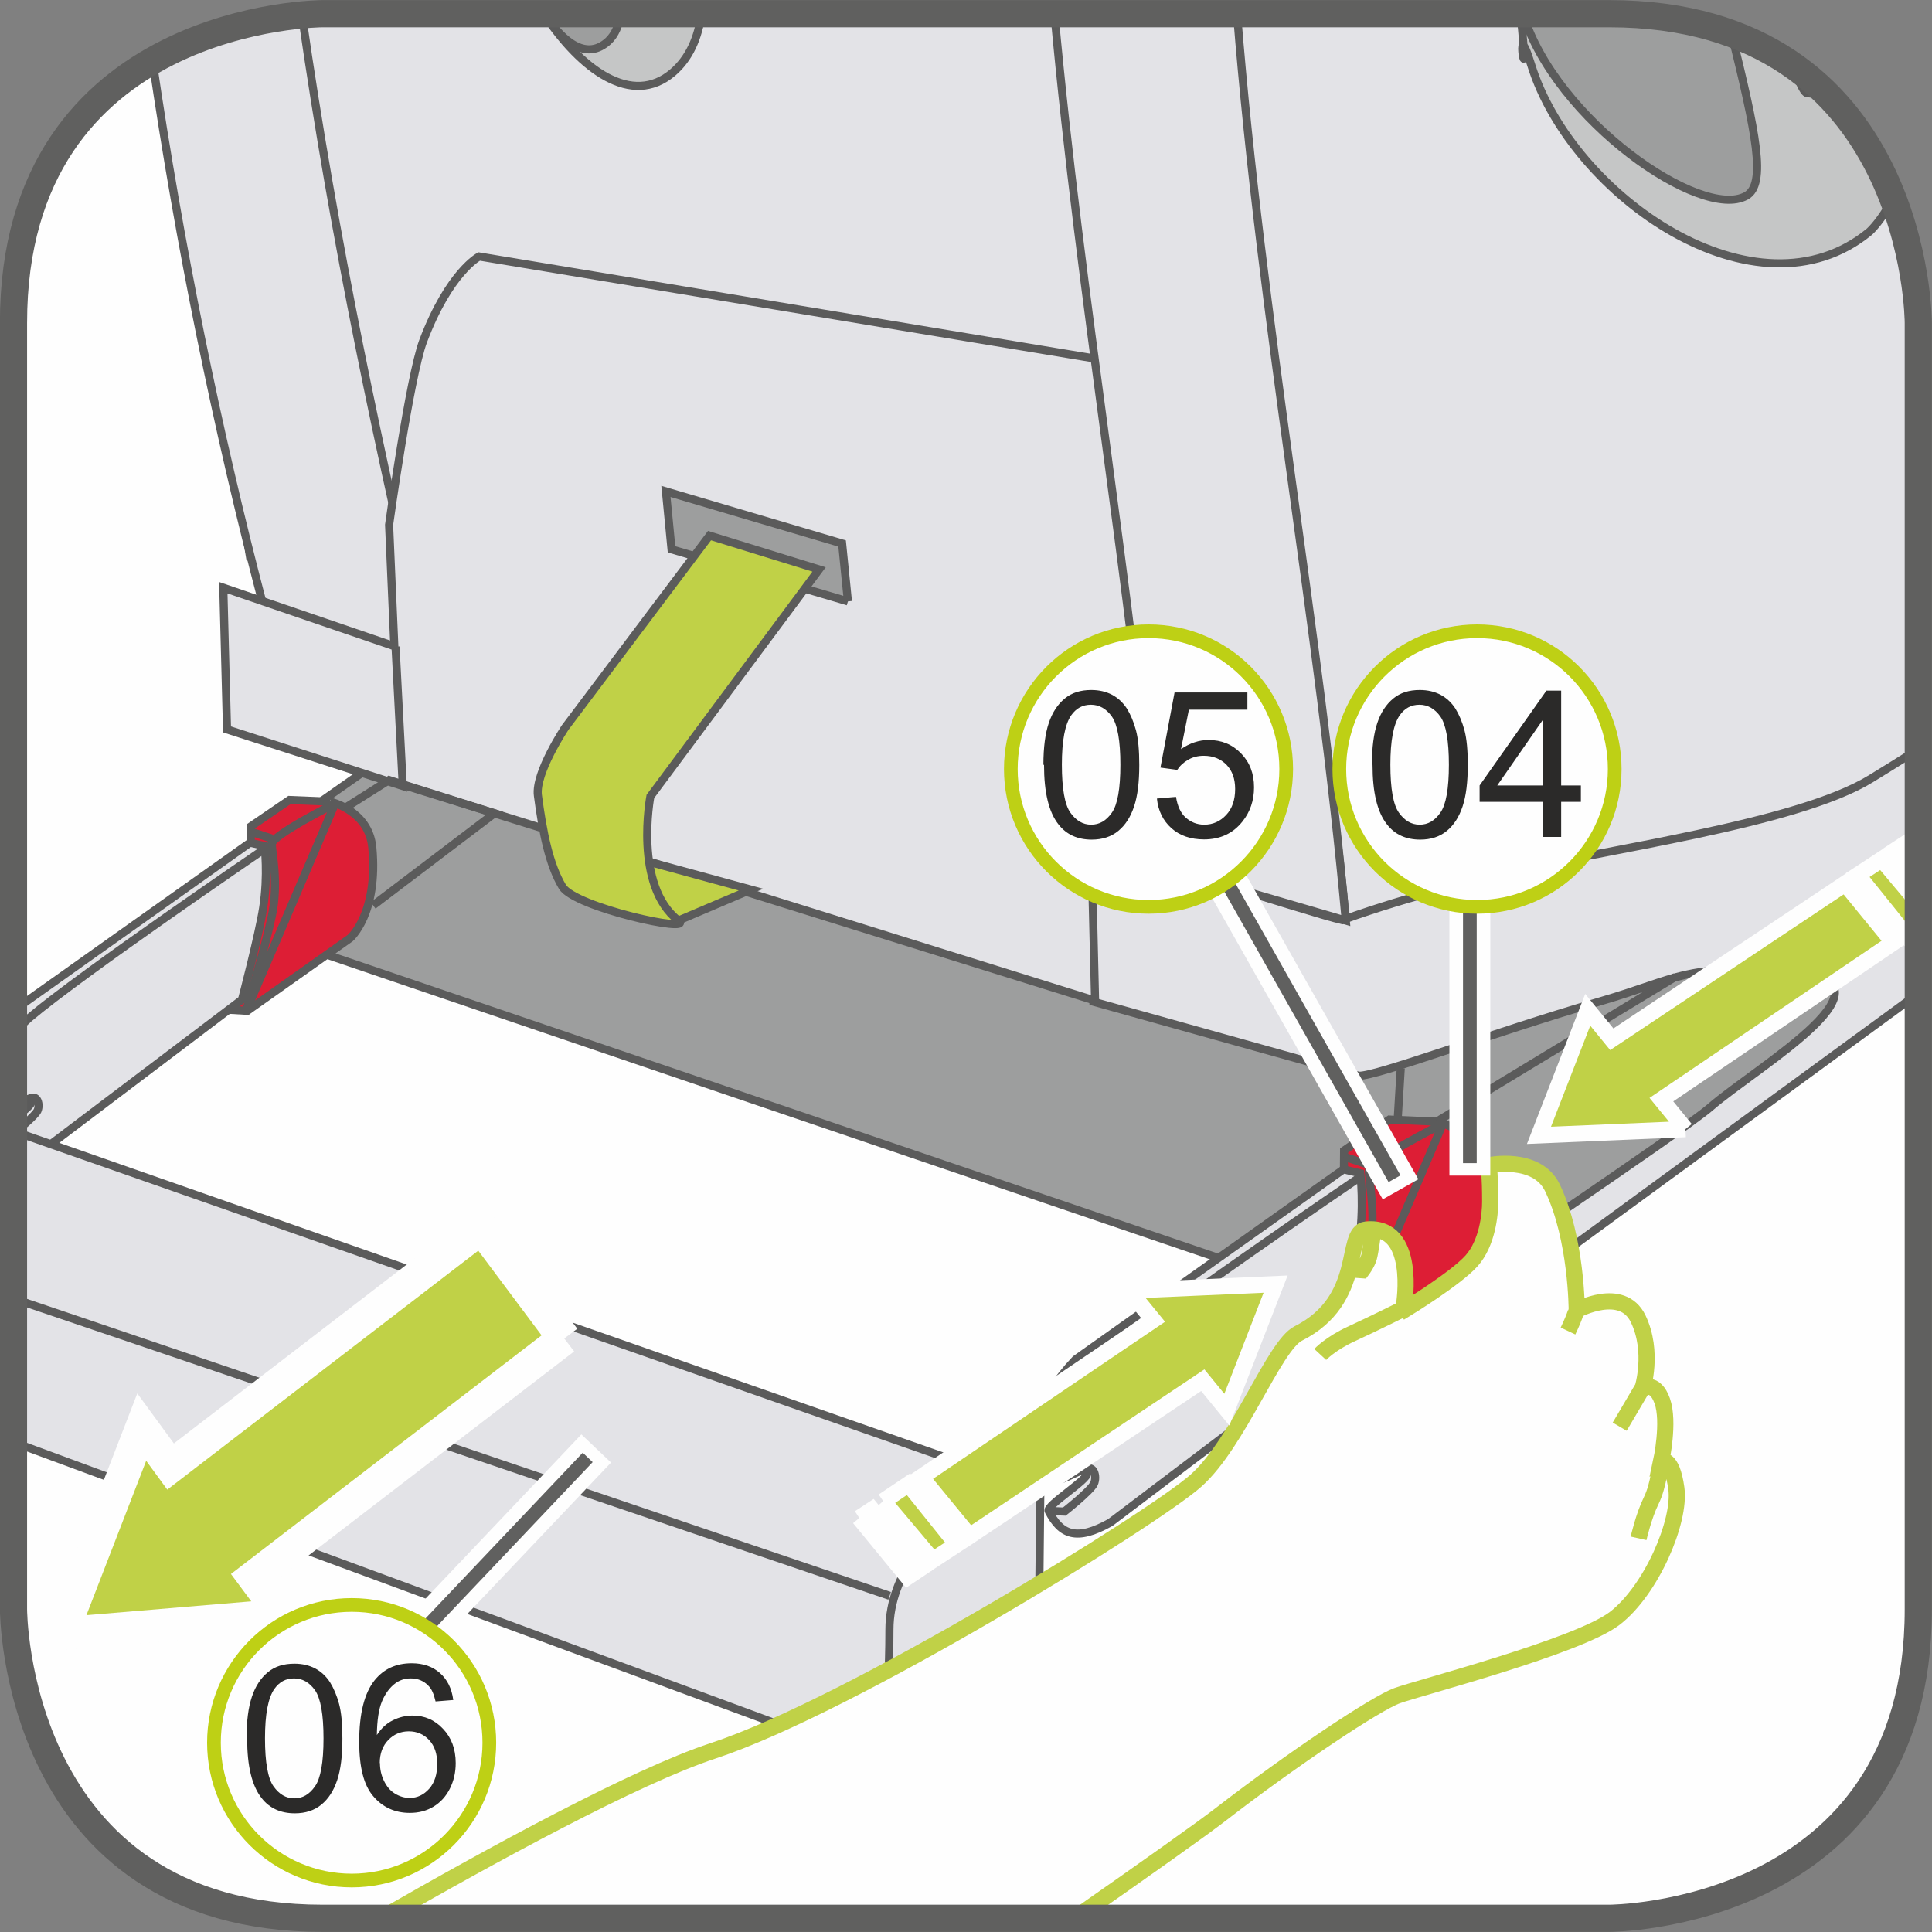 <?xml version="1.0" encoding="UTF-8"?>
<!DOCTYPE svg PUBLIC "-//W3C//DTD SVG 1.1//EN" "http://www.w3.org/Graphics/SVG/1.1/DTD/svg11.dtd">
<!-- Creator: CorelDRAW 2017 -->
<svg xmlns="http://www.w3.org/2000/svg" xml:space="preserve" width="25mm" height="25mm" version="1.1" style="shape-rendering:geometricPrecision; text-rendering:geometricPrecision; image-rendering:optimizeQuality; fill-rule:evenodd; clip-rule:evenodd"
viewBox="0 0 93.1 93.1"
 xmlns:xlink="http://www.w3.org/1999/xlink">
 <rect x="0" y="0" width="93.1" height="93.1" fill="#808080" stroke="none"/>
 <defs>
  <style type="text/css">
   <![CDATA[
    .str0 {stroke:#5B5B5B;stroke-width:0.39;stroke-miterlimit:10}
    .str1 {stroke:#5B5B5B;stroke-width:0.39;stroke-miterlimit:4}
    .str3 {stroke:#FEFEFE;stroke-width:0.78;stroke-miterlimit:2.613}
    .str4 {stroke:#FEFEFE;stroke-width:0.78;stroke-miterlimit:4}
    .str6 {stroke:#C0D147;stroke-width:0.78;stroke-miterlimit:10}
    .str5 {stroke:#FEFEFE;stroke-width:1.57;stroke-miterlimit:10}
    .str8 {stroke:#FEFEFE;stroke-width:1.97;stroke-miterlimit:4}
    .str7 {stroke:#60605F;stroke-width:1.31;stroke-miterlimit:4}
    .str9 {stroke:#60605F;stroke-width:0.66;stroke-miterlimit:4}
    .str10 {stroke:#BED015;stroke-width:0.66;stroke-miterlimit:2.613}
    .str2 {stroke:#FEFEFE;stroke-width:0.31;stroke-linecap:round;stroke-linejoin:round;stroke-miterlimit:22.926}
    .fil2 {fill:none}
    .fil8 {fill:none;fill-rule:nonzero}
    .fil5 {fill:#FEFEFE}
    .fil4 {fill:#C5C6C6}
    .fil3 {fill:#9D9E9E}
    .fil6 {fill:#DD1E35}
    .fil1 {fill:#E3E3E7}
    .fil9 {fill:#C0D147}
    .fil0 {fill:#FEFEFE;fill-rule:nonzero}
    .fil11 {fill:#2B2A29;fill-rule:nonzero}
    .fil10 {fill:#E3E3E7;fill-rule:nonzero}
    .fil7 {fill:#C0D147;fill-rule:nonzero}
   ]]>
  </style>
 </defs>
 <g id="Слой_x0020_1">
  <path class="fil0" d="M15.55 0.66c0,0 -14.9,0 -14.9,14.9l0 61.99c0,0 0,14.89 14.9,14.89l61.99 0c0,0 14.9,0 14.9,-14.89l0 -61.99c0,0 0,-14.9 -14.9,-14.9l-61.99 0z"/>
  <path class="fil1" d="M8.02 2.56l4.03 24.29 52.41 17.95 -0.74 -44.15 -48.17 0c0,0 -3.78,0 -7.53,1.91z"/>
  <polyline class="fil2 str0" points="8.02,2.56 12.05,26.85 64.46,44.8 63.72,0.66 "/>
  <polygon class="fil3" points="92.44,45.79 20.84,34.86 8.47,43.53 68.15,63.83 92.44,47.42 "/>
  <polyline class="fil2 str1" points="92.44,45.79 20.84,34.86 8.47,43.53 68.15,63.83 92.44,47.42 "/>
  <path class="fil1" d="M57.9 0.66c1.7,14.68 5.66,29.31 6.96,43.77l10.22 -2.69 13.48 0.03 3.88 -3.06 0 -23.16c0,0 0,-14.89 -14.9,-14.89l0 0 -19.65 0z"/>
  <path class="fil2 str0" d="M57.9 0.66c1.7,14.68 5.66,29.31 6.96,43.77l10.22 -2.69 13.48 0.03 3.88 -3.06"/>
  <path class="fil1" d="M92.44 47.87l-20.96 15.33c-0.55,0.2 -2.83,2.23 -4.91,1.18 2.97,-2.15 14.55,-9.89 15.84,-11.02 2.3,-2 9.74,-6.24 3.69,-6.57 -5.06,-0.29 -5.08,0.32 -9.01,1.47 -5.34,1.56 -10.72,3.6 -11.61,3.58l-12.79 -3.57 -0.17 -7.47c0,-0.28 10.67,3.21 12.16,3.54 3.52,-1.26 6.4,-1.88 8.03,-2.29 4.42,-1.1 13.9,-2.32 17.47,-4.54 0.62,-0.38 1.38,-0.85 2.25,-1.4l0 11.76z"/>
  <path class="fil2 str0" d="M92.44 47.87l-20.96 15.33c-0.55,0.2 -2.83,2.23 -4.91,1.18 2.97,-2.15 14.55,-9.89 15.84,-11.02 2.3,-2 9.74,-6.24 3.69,-6.57 -5.06,-0.29 -5.08,0.32 -9.01,1.47 -5.34,1.56 -10.72,3.6 -11.61,3.58l-12.79 -3.57 -0.17 -7.47c0,-0.28 10.67,3.21 12.16,3.54 3.52,-1.26 6.4,-1.88 8.03,-2.29 4.42,-1.1 13.9,-2.32 17.47,-4.54 0.62,-0.38 1.38,-0.85 2.25,-1.4"/>
  <path class="fil4" d="M73.27 0.66c0.52,4.92 -0.41,-0.5 0.52,2.48 1.97,6.34 10.88,12.5 16.3,8.02 0.3,-0.28 0.77,-0.88 1.13,-1.62 -0.63,-1.64 -1.59,-3.37 -3.03,-4.87 -0.35,-0.08 -0.72,-0.14 -1.14,-0.19 -0.17,-0.1 -0.37,-0.57 -0.6,-1.3 -2.12,-1.51 -5,-2.53 -8.9,-2.53l0 0 -4.28 0z"/>
  <path class="fil2 str1" d="M73.27 0.66c0.52,4.92 -0.41,-0.5 0.52,2.48 1.97,6.34 10.88,12.5 16.3,8.02 0.3,-0.28 0.77,-0.88 1.13,-1.62m-3.03 -4.87c-0.35,-0.08 -0.72,-0.14 -1.14,-0.19 -0.17,-0.1 -0.37,-0.57 -0.6,-1.3"/>
  <path class="fil1" d="M7.35 2.93c1.3,8.85 3.09,17.7 5.31,26.15l8.1 3.18c-2.46,-10.29 -4.65,-20.69 -6.21,-31.54 -1.49,0.14 -4.42,0.61 -7.2,2.21z"/>
  <path class="fil2 str0" d="M7.35 2.93c1.3,8.85 3.09,17.7 5.31,26.15l8.1 3.18c-2.46,-10.29 -4.65,-20.69 -6.21,-31.54"/>
  <path class="fil4" d="M26.21 0.66c1.79,2.71 4.24,4.5 6.2,2.84 0.81,-0.69 1.23,-1.67 1.4,-2.84l-7.6 0z"/>
  <path class="fil2 str1" d="M26.21 0.66c1.79,2.71 4.24,4.5 6.2,2.84 0.81,-0.69 1.23,-1.67 1.4,-2.84"/>
  <path class="fil1" d="M54.46 17.56l-31.37 -5.2c0,0 -1.44,0.74 -2.7,4.08 -0.65,1.74 -1.64,8.85 -1.64,8.85l0.54 12.49 33.48 10.44 -0.15 -6.27 2.09 -0.53 1.02 0.24 -1.27 -24.09z"/>
  <path class="fil2 str0" d="M54.46 17.56l-31.37 -5.2c0,0 -1.44,0.74 -2.7,4.08 -0.65,1.74 -1.64,8.85 -1.64,8.85l0.54 12.49 33.48 10.44 -0.15 -6.27 2.09 -0.53 1.02 0.24 -1.27 -24.09"/>
  <polygon class="fil1" points="19.06,31.16 10.76,28.32 10.94,35.15 19.41,37.88 "/>
  <polyline class="fil2 str0" points="19.06,31.16 10.76,28.32 10.94,35.15 19.41,37.88 19.06,31.16 "/>
  <path class="fil3" d="M26.22 0.66c0.99,1.49 2.09,2.23 3.09,1.32 0.34,-0.32 0.52,-0.77 0.59,-1.32l-3.67 0z"/>
  <path class="fil2 str1" d="M26.22 0.66c0.99,1.49 2.09,2.23 3.09,1.32 0.34,-0.32 0.52,-0.77 0.59,-1.32"/>
  <path class="fil3" d="M73.39 0.66c1.57,5.13 8.59,9.98 10.75,8.78 1.01,-0.55 0.47,-3.07 -0.7,-7.82 -1.65,-0.6 -3.59,-0.96 -5.9,-0.96l0 0 -4.15 0z"/>
  <path class="fil2 str1" d="M73.39 0.66c1.57,5.13 8.59,9.98 10.75,8.78 1.01,-0.55 0.47,-3.07 -0.7,-7.82"/>
  <path class="fil1" d="M50.81 0.66c1.25,13.68 3.7,27.6 4.9,41.03l9.14 2.67c-1.29,-14.19 -4.07,-28.96 -5.24,-43.7l-8.81 0z"/>
  <path class="fil2 str0" d="M50.81 0.66c1.25,13.68 3.7,27.6 4.9,41.03l9.14 2.67c-1.29,-14.19 -4.07,-28.96 -5.24,-43.7"/>
  <path class="fil5" d="M3.7 52.24c0.39,0.26 0.17,0.41 -0.27,0.72 -2.07,1.53 -1.85,2.18 1.02,-0.15 1.7,-1.19 1.76,-1.9 1.29,-1.85 -0.45,0.04 -1.73,1.11 -2.04,1.29z"/>
  <path class="fil2 str2" d="M3.7 52.24c0.39,0.26 0.17,0.41 -0.27,0.72 -2.07,1.53 -1.85,2.18 1.02,-0.15 1.7,-1.19 1.76,-1.9 1.29,-1.85 -0.45,0.04 -1.73,1.11 -2.04,1.29"/>
  <polygon class="fil3" points="40.86,28.98 32.36,26.47 32.09,23.68 40.58,26.19 "/>
  <polyline class="fil2 str1" points="40.86,28.98 32.36,26.47 32.09,23.68 40.58,26.19 40.86,28.98 "/>
  <path class="fil6" d="M69.23 54.05l-2.28 -0.1 -2.18 1.49c-0.01,3.43 -0.16,7 -1,10.36l0.81 0.05 5.79 -4.1c0,0 1.61,-1.37 1.25,-5.13 -0.2,-2.08 -2.38,-2.58 -2.38,-2.58z"/>
  <path class="fil2 str0" d="M69.23 54.05l-2.28 -0.1 -2.18 1.49c-0.01,3.43 -0.16,7 -1,10.36l0.81 0.05 5.79 -4.1c0,0 1.61,-1.37 1.25,-5.13 -0.2,-2.08 -2.38,-2.58 -2.38,-2.58"/>
  <path class="fil5" d="M52.28 70.69c0.39,0.26 0.15,0.42 -0.29,0.71 -2.05,1.53 -1.82,2.19 1.04,-0.13 1.71,-1.2 1.76,-1.91 1.29,-1.87 -0.45,0.04 -1.72,1.11 -2.03,1.28z"/>
  <path class="fil2 str2" d="M52.28 70.69c0.39,0.26 0.15,0.42 -0.29,0.71 -2.05,1.53 -1.82,2.19 1.04,-0.13 1.71,-1.2 1.76,-1.91 1.29,-1.87 -0.45,0.04 -1.72,1.11 -2.03,1.28"/>
  <path class="fil6" d="M69.53 54.15c0,0 -3.57,1.79 -3.57,2.28 0,0.5 0.4,2.18 0,4.07 -0.4,1.88 -1.49,5.46 -1.49,5.46l5.06 -11.81z"/>
  <path class="fil2 str0" d="M69.53 54.15c0,0 -3.57,1.79 -3.57,2.28 0,0.5 0.4,2.18 0,4.07 -0.4,1.88 -1.49,5.46 -1.49,5.46l5.06 -11.81"/>
  <line class="fil2" x1="65.96" y1="56.13" x2="64.77" y2= "55.74" />
  <line class="fil2 str0" x1="65.96" y1="56.13" x2="64.77" y2= "55.74" />
  <path class="fil1" d="M64.74 56.35l-12.91 9.16c-1.82,1.91 -2.55,4 -2.41,5.69 1.22,0.96 3.19,-0.99 2.96,-0.2 0.1,0.27 -1.98,1.55 -1.85,1.81 0.6,1.16 1.34,1.47 2.97,0.56l10.78 -8.16c0,0 0.96,-3.66 1.19,-5.16 0.29,-1.87 0.08,-3.51 0.08,-3.51l-0.81 -0.19z"/>
  <path class="fil2 str0" d="M64.74 56.35l-12.91 9.16c-1.82,1.91 -2.55,4 -2.41,5.69 1.22,0.96 3.19,-0.99 2.96,-0.2 0.1,0.27 -1.98,1.55 -1.85,1.81 0.6,1.16 1.34,1.47 2.97,0.56l10.78 -8.16c0,0 0.96,-3.66 1.19,-5.16 0.29,-1.87 0.08,-3.51 0.08,-3.51l-0.81 -0.19"/>
  <path class="fil1" d="M65.51 56.74c0,0 -10.28,6.99 -13.25,9.52 -2.04,1.73 -2.2,5.08 -2.2,5.08l15.45 -14.6z"/>
  <path class="fil2 str0" d="M65.51 56.74c0,0 -10.28,6.99 -13.25,9.52 -2.04,1.73 -2.2,5.08 -2.2,5.08m0.47 1.47l0.76 0.03c0,0 1.27,-1 1.43,-1.35 0.15,-0.35 -0.01,-0.91 -0.42,-0.69"/>
  <path class="fil7" d="M32.69 44.36l3.5 -1.49 -4.95 -1.35c0,0 -2.06,1.07 -2.73,1.22 0,0 2.94,2.19 4.18,1.63z"/>
  <path class="fil8 str0" d="M32.69 44.36l3.5 -1.49 -4.95 -1.35c0,0 -2.06,1.07 -2.73,1.22 0,0 2.94,2.19 4.18,1.63"/>
  <line class="fil2" x1="67.5" y1="51.48" x2="67.35" y2= "53.98" />
  <line class="fil2 str0" x1="67.5" y1="51.48" x2="67.35" y2= "53.98" />
  <line class="fil2" x1="69.23" y1="54.05" x2="80.74" y2= "47.07" />
  <line class="fil2 str0" x1="69.23" y1="54.05" x2="80.74" y2= "47.07" />
  <polygon class="fil9" points="81.22,54.41 80.06,52.99 91.24,45.42 88.92,42.58 77.67,50.08 76.51,48.66 74.16,54.71 "/>
  <polyline class="fil2 str3" points="81.22,54.41 80.06,52.99 91.24,45.42 88.92,42.58 77.67,50.08 76.51,48.66 74.16,54.71 81.22,54.41 "/>
  <polygon class="fil9" points="92.44,43.51 90.68,41.41 89.52,42.17 91.85,45.07 92.44,44.67 "/>
  <polyline class="fil2 str3" points="92.44,43.51 90.68,41.41 89.52,42.17 91.85,45.07 92.44,44.67 "/>
  <polygon class="fil9" points="92.44,41.26 91.9,40.6 91.29,41 92.44,42.41 "/>
  <polyline class="fil2 str3" points="92.44,41.26 91.9,40.6 91.29,41 92.44,42.41 "/>
  <path class="fil7" d="M32.69 44.36c0.83,0.64 -4.99,-0.63 -5.59,-1.63 -0.64,-1.07 -0.95,-2.65 -1.18,-4.4 -0.14,-1.09 1.32,-3.28 1.32,-3.28l6.95 -9.24 5.28 1.63 -8.13 10.94c0,0 -0.82,4.29 1.35,5.98z"/>
  <path class="fil8 str0" d="M32.69 44.36c0.83,0.64 -4.99,-0.63 -5.59,-1.63 -0.64,-1.07 -0.95,-2.65 -1.18,-4.4 -0.14,-1.09 1.32,-3.28 1.32,-3.28l6.95 -9.24 5.28 1.63 -8.13 10.94c0,0 -0.82,4.29 1.35,5.98"/>
  <path class="fil6" d="M15.9 38.63l-1.95 -0.08 -1.86 1.27c-0.01,2.93 -0.14,5.98 -0.86,8.85l0.69 0.04 4.95 -3.5c0,0 1.37,-1.17 1.07,-4.38 -0.17,-1.78 -2.03,-2.2 -2.03,-2.2z"/>
  <path class="fil2 str0" d="M15.9 38.63l-1.95 -0.08 -1.86 1.27c-0.01,2.93 -0.14,5.98 -0.86,8.85l0.69 0.04 4.95 -3.5c0,0 1.37,-1.17 1.07,-4.38 -0.17,-1.78 -2.03,-2.2 -2.03,-2.2"/>
  <path class="fil5" d="M1.43 52.84c0.33,0.22 0.13,0.36 -0.25,0.61 -0.2,0.15 -0.37,0.29 -0.52,0.41l0 0.51c0.33,-0.21 0.8,-0.54 1.41,-1.03 1.46,-1.02 1.5,-1.63 1.1,-1.59 -0.38,0.04 -1.47,0.95 -1.74,1.1z"/>
  <path class="fil2 str2" d="M1.43 52.84c0.33,0.22 0.13,0.36 -0.25,0.61 -0.2,0.15 -0.37,0.29 -0.52,0.41m0 0.51c0.33,-0.21 0.8,-0.54 1.41,-1.03 1.46,-1.02 1.5,-1.63 1.1,-1.59 -0.38,0.04 -1.47,0.95 -1.74,1.1"/>
  <path class="fil6" d="M16.15 38.72c0,0 -3.05,1.53 -3.05,1.95 0,0.42 0.34,1.86 0,3.47 -0.34,1.61 -1.27,4.66 -1.27,4.66l4.32 -10.08z"/>
  <path class="fil2 str0" d="M16.15 38.72c0,0 -3.05,1.53 -3.05,1.95 0,0.42 0.34,1.86 0,3.47 -0.34,1.61 -1.27,4.66 -1.27,4.66l4.32 -10.08"/>
  <line class="fil2" x1="13.1" y1="40.41" x2="12.09" y2= "40.08" />
  <line class="fil2 str0" x1="13.1" y1="40.41" x2="12.09" y2= "40.08" />
  <path class="fil1" d="M12.06 40.6l-11.02 7.82c-0.14,0.14 -0.27,0.29 -0.39,0.43l0 4.42c0.55,-0.24 0.96,-0.51 0.85,-0.16 0.04,0.12 -0.42,0.48 -0.85,0.82l0 1.55c0.42,0.21 0.98,0.11 1.81,-0.35l9.2 -6.96c0,0 0.82,-3.12 1.02,-4.41 0.25,-1.6 0.07,-2.99 0.07,-2.99l-0.69 -0.16z"/>
  <path class="fil2 str0" d="M12.06 40.6l-11.02 7.82c-0.14,0.14 -0.27,0.29 -0.39,0.43m0 4.42c0.55,-0.24 0.96,-0.51 0.85,-0.16 0.04,0.12 -0.42,0.48 -0.85,0.82m0 1.55c0.42,0.21 0.98,0.11 1.81,-0.35l9.2 -6.96c0,0 0.82,-3.12 1.02,-4.41 0.25,-1.6 0.07,-2.99 0.07,-2.99l-0.69 -0.16"/>
  <path class="fil1" d="M12.72 40.93c0,0 -8.77,5.97 -11.31,8.12 -0.29,0.25 -0.54,0.54 -0.75,0.84l0 2.43 12.06 -11.4z"/>
  <path class="fil2 str0" d="M12.72 40.93c0,0 -8.77,5.97 -11.31,8.12 -0.29,0.25 -0.54,0.54 -0.75,0.84m0 4.72c0.25,-0.2 1.03,-0.84 1.15,-1.09 0.13,-0.3 -0.01,-0.78 -0.36,-0.59m15.18 -14l2.12 -1.34 5.08 1.6 -5.85 4.44"/>
  <polygon class="fil10" points="50.04,71.8 0.66,54.5 0.66,69.49 43.31,85.23 "/>
  <path class="fil8 str0" d="M50.04 71.8l-49.38 -17.29m0 14.99l42.65 15.74 6.74 -13.44"/>
  <path class="fil10" d="M50.13 71.94l-0.09 8.78c0,0 0.12,0.53 -0.85,1.2 -1.57,1.08 -4.26,2.7 -5.8,3.46 -0.17,0.09 -0.57,-0.3 -0.58,-0.87 -0.08,-3.13 0.05,-3.86 0.05,-5.98 0,-2.8 2.21,-4.87 2.94,-5.3 2.33,-1.34 2.13,-1.22 3.06,-1.57 0.92,-0.35 1.26,0.29 1.26,0.29z"/>
  <path class="fil8 str0" d="M50.13 71.94l-0.09 8.78c0,0 0.12,0.53 -0.85,1.2 -1.57,1.08 -4.26,2.7 -5.8,3.46 -0.17,0.09 -0.57,-0.3 -0.58,-0.87 -0.08,-3.13 0.05,-3.86 0.05,-5.98 0,-2.8 2.21,-4.87 2.94,-5.3 2.33,-1.34 2.13,-1.22 3.06,-1.57 0.92,-0.35 1.26,0.29 1.26,0.29"/>
  <line class="fil8" x1="42.87" y1="76.9" x2="0.66" y2= "62.58" />
  <line class="fil8 str1" x1="42.87" y1="76.9" x2="0.66" y2= "62.58" />
  <polygon class="fil0" points="23.83,67.3 19.84,61.95 8.24,70.67 6.85,68.77 3,78.72 13.6,77.84 12.24,76.01 "/>
  <polyline class="fil8 str4" points="23.83,67.3 19.84,61.95 8.24,70.67 6.85,68.77 3,78.72 13.6,77.84 12.24,76.01 23.83,67.3 "/>
  <polygon class="fil7" points="27.19,64.5 23.2,59.16 8.22,70.67 6.83,68.77 2.98,78.72 13.58,77.83 12.22,76 "/>
  <polyline class="fil8 str5" points="27.19,64.5 23.2,59.16 8.22,70.67 6.83,68.77 2.98,78.72 13.58,77.83 12.22,76 27.19,64.5 "/>
  <path class="fil0" d="M18.38 92.44c5.31,-3.05 12.24,-6.84 15.98,-8.07 6.61,-2.17 21.22,-11.19 23.27,-13.02 2.05,-1.82 3.76,-6.5 4.93,-7.09 3.24,-1.63 2.18,-4.9 3.27,-5.01 2.47,-0.25 1.83,3.62 1.83,3.62l0.12 0.19c0,0 2.37,-1.45 3.13,-2.3 0.76,-0.85 0.9,-2.23 0.9,-2.85 0,-1.24 -0.07,-1.76 -0.07,-1.76 0,0 2.32,-0.48 3.07,1.09 1.17,2.44 1.17,5.89 1.17,5.89 0,0 2.19,-1.18 2.96,0.42 0.77,1.6 0.21,3.36 0.21,3.36 0,0 0.59,-0.41 0.95,0.6 0.36,1.01 -0.05,2.9 -0.05,2.9 0,0 0.51,-0.28 0.73,1.31 0.22,1.59 -1.21,4.91 -2.96,6.26 -1.74,1.35 -9.48,3.36 -10.49,3.73 -1.01,0.36 -5.04,3.04 -8.53,5.74 -0.89,0.69 -3.53,2.56 -6.98,4.97l-33.44 0z"/>
  <path class="fil8 str6" d="M18.38 92.44c5.31,-3.05 12.24,-6.84 15.98,-8.07 6.61,-2.17 21.22,-11.19 23.27,-13.02 2.05,-1.82 3.76,-6.5 4.93,-7.09 3.24,-1.63 2.18,-4.9 3.27,-5.01 2.47,-0.25 1.83,3.62 1.83,3.62l0.12 0.19c0,0 2.37,-1.45 3.13,-2.3 0.76,-0.85 0.9,-2.23 0.9,-2.85 0,-1.24 -0.07,-1.76 -0.07,-1.76 0,0 2.32,-0.48 3.07,1.09 1.17,2.44 1.17,5.89 1.17,5.89 0,0 2.19,-1.18 2.96,0.42 0.77,1.6 0.21,3.36 0.21,3.36 0,0 0.59,-0.41 0.95,0.6 0.36,1.01 -0.05,2.9 -0.05,2.9 0,0 0.51,-0.28 0.73,1.31 0.22,1.59 -1.21,4.91 -2.96,6.26 -1.74,1.35 -9.48,3.36 -10.49,3.73 -1.01,0.36 -5.04,3.04 -8.53,5.74 -0.89,0.69 -3.53,2.56 -6.98,4.97m16.03 -29.46c0,0 -1.68,0.84 -2.71,1.31 -1.03,0.47 -1.52,1 -1.52,1m15.52 1.63l-1.09 1.85m1.99 1.65c0,0 -0.1,1.16 -0.47,1.91 -0.37,0.75 -0.61,1.82 -0.61,1.82m-3 -11.02c0,0 0.01,0.16 -0.4,1.03m-9.39 -4.79c0,0 -0.12,0.94 -0.2,1.23 -0.08,0.3 -0.33,0.63 -0.33,0.63l-0.58 -0.04"/>
  <polygon class="fil9" points="54.41,62.19 55.57,63.61 44.39,71.18 46.72,74.02 57.96,66.51 59.12,67.93 61.47,61.88 "/>
  <polyline class="fil2 str3" points="54.41,62.19 55.57,63.61 44.39,71.18 46.72,74.02 57.96,66.51 59.12,67.93 61.47,61.88 54.41,62.19 "/>
  <polygon class="fil9" points="42.56,72.34 44.95,75.18 46.11,74.42 43.78,71.52 "/>
  <polyline class="fil2 str3" points="42.56,72.34 44.95,75.18 46.11,74.42 43.78,71.52 42.56,72.34 "/>
  <polygon class="fil9" points="41.41,73.15 43.74,75.99 44.34,75.59 42.02,72.75 "/>
  <polyline class="fil2 str3" points="41.41,73.15 43.74,75.99 44.34,75.59 42.02,72.75 41.41,73.15 "/>
  <path class="fil2 str7" d="M15.55 0.66c0,0 -14.9,0 -14.9,14.9l0 61.99c0,0 0,14.89 14.9,14.89l61.99 0c0,0 14.9,0 14.9,-14.89l0 -61.99c0,0 0,-14.9 -14.9,-14.9l-61.99 0z"/>
  <line class="fil8 str8" x1="70.83" y1="56.65" x2="70.83" y2= "38.03" />
  <line class="fil8 str9" x1="70.83" y1="56.05" x2="70.83" y2= "37.55" />
  <path class="fil0" d="M77.81 37.06c0,3.66 -2.97,6.64 -6.63,6.64 -3.66,0 -6.64,-2.97 -6.64,-6.64 0,-3.66 2.97,-6.64 6.64,-6.64 3.67,0 6.63,2.97 6.63,6.64z"/>
  <path class="fil8 str10" d="M77.81 37.06c0,3.66 -2.97,6.64 -6.63,6.64 -3.66,0 -6.64,-2.97 -6.64,-6.64 0,-3.66 2.97,-6.64 6.64,-6.64 3.67,0 6.63,2.97 6.63,6.64z"/>
  <path class="fil11" d="M66.11 36.85c0,-0.84 0.09,-1.51 0.26,-2.01 0.17,-0.51 0.43,-0.9 0.77,-1.18 0.34,-0.28 0.76,-0.41 1.28,-0.41 0.38,0 0.71,0.08 1,0.23 0.28,0.15 0.52,0.37 0.71,0.66 0.18,0.29 0.33,0.64 0.44,1.05 0.11,0.41 0.16,0.97 0.16,1.67 0,0.83 -0.08,1.49 -0.25,2 -0.17,0.51 -0.42,0.9 -0.76,1.18 -0.34,0.28 -0.77,0.42 -1.28,0.42 -0.68,0 -1.22,-0.24 -1.6,-0.73 -0.47,-0.59 -0.7,-1.54 -0.7,-2.87zm0.89 0c0,1.16 0.14,1.93 0.41,2.31 0.27,0.38 0.6,0.58 1,0.58 0.4,0 0.73,-0.19 1,-0.58 0.27,-0.38 0.41,-1.15 0.41,-2.31 0,-1.16 -0.14,-1.93 -0.41,-2.32 -0.27,-0.38 -0.61,-0.57 -1.01,-0.57 -0.4,0 -0.71,0.17 -0.95,0.51 -0.3,0.43 -0.45,1.22 -0.45,2.38zm7.36 3.48l0 -1.69 -3.06 0 0 -0.79 3.22 -4.57 0.71 0 0 4.57 0.95 0 0 0.79 -0.95 0 0 1.69 -0.87 0zm0 -2.48l0 -3.18 -2.21 3.18 2.21 0z"/>
  <line class="fil8 str8" x1="67.49" y1="57.31" x2="58.32" y2= "41.11" />
  <line class="fil8 str9" x1="67.2" y1="56.8" x2="58.09" y2= "40.69" />
  <path class="fil0" d="M61.98 37.06c0,3.66 -2.97,6.64 -6.63,6.64 -3.66,0 -6.64,-2.97 -6.64,-6.64 0,-3.66 2.97,-6.64 6.64,-6.64 3.67,0 6.63,2.97 6.63,6.64z"/>
  <path class="fil8 str10" d="M61.98 37.06c0,3.66 -2.97,6.64 -6.63,6.64 -3.66,0 -6.64,-2.97 -6.64,-6.64 0,-3.66 2.97,-6.64 6.64,-6.64 3.67,0 6.63,2.97 6.63,6.64z"/>
  <path class="fil11" d="M50.28 36.85c0,-0.84 0.09,-1.51 0.26,-2.01 0.17,-0.51 0.43,-0.9 0.77,-1.18 0.34,-0.28 0.76,-0.41 1.28,-0.41 0.38,0 0.71,0.08 1,0.23 0.28,0.15 0.52,0.37 0.71,0.66 0.18,0.29 0.33,0.64 0.44,1.05 0.11,0.41 0.16,0.97 0.16,1.67 0,0.83 -0.08,1.49 -0.25,2 -0.17,0.51 -0.42,0.9 -0.76,1.18 -0.34,0.28 -0.77,0.42 -1.28,0.42 -0.68,0 -1.22,-0.24 -1.6,-0.73 -0.47,-0.59 -0.7,-1.54 -0.7,-2.87zm0.89 0c0,1.16 0.14,1.93 0.41,2.31 0.27,0.38 0.6,0.58 1,0.58 0.4,0 0.73,-0.19 1,-0.58 0.27,-0.38 0.41,-1.15 0.41,-2.31 0,-1.16 -0.14,-1.93 -0.41,-2.32 -0.27,-0.38 -0.61,-0.57 -1.01,-0.57 -0.4,0 -0.71,0.17 -0.95,0.51 -0.3,0.43 -0.45,1.22 -0.45,2.38zm4.59 1.63l0.91 -0.08c0.07,0.44 0.22,0.78 0.47,1 0.25,0.22 0.54,0.34 0.89,0.34 0.42,0 0.77,-0.16 1.06,-0.47 0.29,-0.31 0.43,-0.73 0.43,-1.25 0,-0.49 -0.14,-0.88 -0.42,-1.17 -0.28,-0.28 -0.64,-0.43 -1.09,-0.43 -0.28,0 -0.53,0.06 -0.75,0.19 -0.23,0.13 -0.4,0.29 -0.53,0.49l-0.81 -0.11 0.68 -3.62 3.51 0 0 0.83 -2.82 0 -0.38 1.9c0.42,-0.29 0.87,-0.44 1.33,-0.44 0.62,0 1.14,0.21 1.56,0.64 0.42,0.43 0.63,0.97 0.63,1.64 0,0.64 -0.19,1.19 -0.56,1.65 -0.45,0.57 -1.07,0.86 -1.85,0.86 -0.64,0 -1.17,-0.18 -1.57,-0.54 -0.4,-0.36 -0.64,-0.83 -0.7,-1.43z"/>
  <line class="fil8 str8" x1="28.73" y1="69.8" x2="15.92" y2= "83.3" />
  <line class="fil8 str9" x1="28.32" y1="70.23" x2="15.58" y2= "83.66" />
  <path class="fil0" d="M23.58 83.98c0,3.66 -2.97,6.64 -6.63,6.64 -3.66,0 -6.64,-2.97 -6.64,-6.64 0,-3.66 2.97,-6.64 6.64,-6.64 3.67,0 6.63,2.97 6.63,6.64z"/>
  <path class="fil8 str10" d="M23.58 83.98c0,3.66 -2.97,6.64 -6.63,6.64 -3.66,0 -6.64,-2.97 -6.64,-6.64 0,-3.66 2.97,-6.64 6.64,-6.64 3.67,0 6.63,2.97 6.63,6.64z"/>
  <path class="fil11" d="M11.88 83.77c0,-0.84 0.09,-1.51 0.26,-2.01 0.17,-0.51 0.43,-0.9 0.77,-1.18 0.34,-0.28 0.76,-0.41 1.28,-0.41 0.38,0 0.71,0.08 1,0.23 0.28,0.15 0.52,0.37 0.71,0.66 0.18,0.29 0.33,0.64 0.44,1.05 0.11,0.41 0.16,0.97 0.16,1.67 0,0.83 -0.08,1.49 -0.25,2 -0.17,0.51 -0.42,0.9 -0.76,1.18 -0.34,0.28 -0.77,0.42 -1.28,0.42 -0.68,0 -1.22,-0.24 -1.6,-0.73 -0.47,-0.59 -0.7,-1.54 -0.7,-2.87zm0.89 0c0,1.16 0.14,1.93 0.41,2.31 0.27,0.38 0.6,0.58 1,0.58 0.4,0 0.73,-0.19 1,-0.58 0.27,-0.38 0.41,-1.15 0.41,-2.31 0,-1.16 -0.14,-1.93 -0.41,-2.32 -0.27,-0.38 -0.61,-0.57 -1.01,-0.57 -0.4,0 -0.71,0.17 -0.95,0.51 -0.3,0.43 -0.45,1.22 -0.45,2.38zm9.08 -1.85l-0.86 0.07c-0.08,-0.34 -0.18,-0.59 -0.33,-0.74 -0.23,-0.25 -0.52,-0.37 -0.87,-0.37 -0.28,0 -0.52,0.08 -0.73,0.23 -0.27,0.2 -0.49,0.49 -0.65,0.87 -0.16,0.38 -0.24,0.92 -0.25,1.63 0.21,-0.32 0.46,-0.56 0.77,-0.71 0.3,-0.15 0.62,-0.23 0.95,-0.23 0.58,0 1.07,0.21 1.47,0.64 0.4,0.42 0.61,0.97 0.61,1.65 0,0.44 -0.09,0.85 -0.28,1.23 -0.19,0.38 -0.46,0.67 -0.79,0.87 -0.33,0.2 -0.71,0.3 -1.14,0.3 -0.72,0 -1.31,-0.27 -1.76,-0.8 -0.46,-0.53 -0.68,-1.4 -0.68,-2.63 0,-1.36 0.25,-2.35 0.75,-2.97 0.44,-0.54 1.03,-0.81 1.78,-0.81 0.56,0 1.01,0.16 1.36,0.47 0.35,0.31 0.57,0.74 0.64,1.29zm-3.54 3.04c0,0.3 0.06,0.58 0.19,0.85 0.13,0.27 0.3,0.48 0.53,0.62 0.23,0.14 0.47,0.21 0.71,0.21 0.37,0 0.68,-0.15 0.94,-0.44 0.26,-0.29 0.39,-0.7 0.39,-1.2 0,-0.49 -0.13,-0.87 -0.39,-1.15 -0.26,-0.28 -0.59,-0.42 -0.98,-0.42 -0.39,0 -0.72,0.14 -0.99,0.42 -0.27,0.28 -0.41,0.65 -0.41,1.11z"/>
 </g>
</svg>
